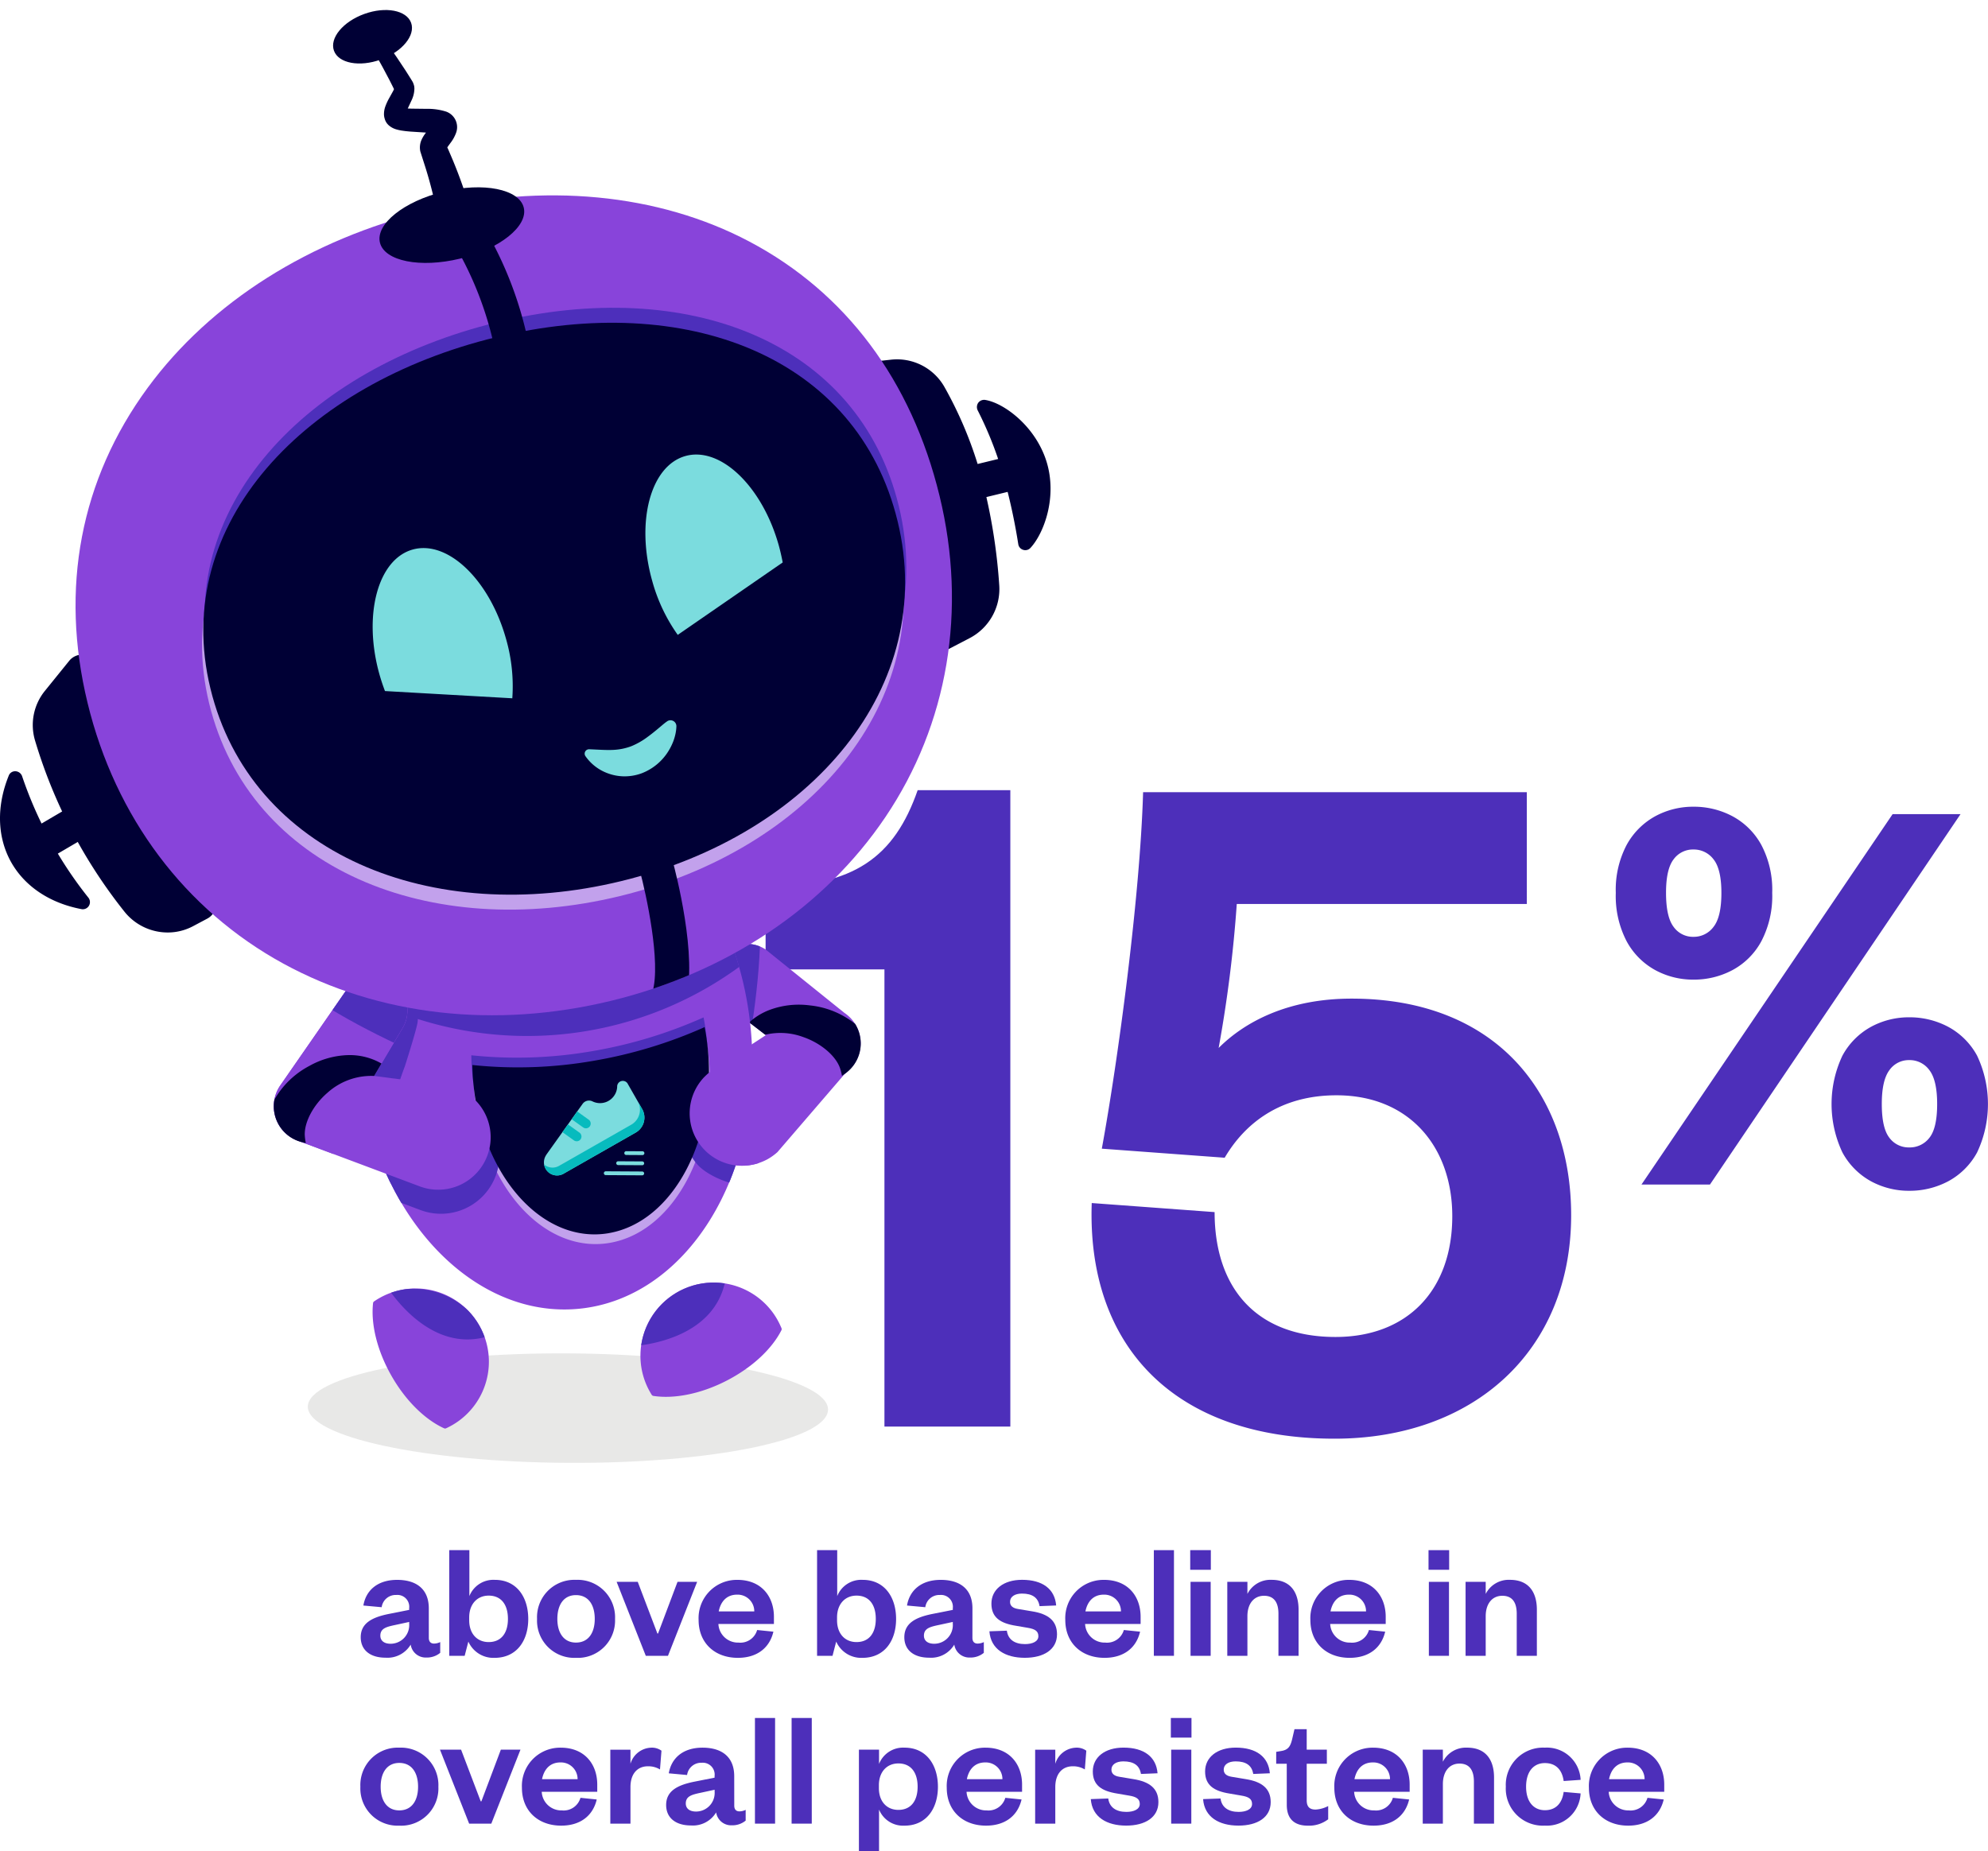 <svg xmlns="http://www.w3.org/2000/svg" xmlns:xlink="http://www.w3.org/1999/xlink" width="402.137" height="374.498" viewBox="0 0 402.137 374.498"><defs><clipPath id="a"><path d="M2562.418,263.281a.5.5,0,0,0-.207.345c-.46,4.134.745,9.461,3.688,14.65s6.9,8.957,10.682,10.68a.489.489,0,0,0,.4,0,15.071,15.071,0,0,0,2.75-1.633,14.815,14.815,0,0,0-16.217-24.725C2563.136,262.811,2562.773,263.04,2562.418,263.281Z" fill="none"/></clipPath><clipPath id="b"><path d="M2618.573,282.18a.5.5,0,0,0,.336.223c4.109.634,9.483-.345,14.791-3.07s9.238-6.513,11.119-10.222a.486.486,0,0,0,.014-.4,15.169,15.169,0,0,0-1.513-2.815,14.814,14.814,0,0,0-25.385,15.161Q2618.235,281.637,2618.573,282.18Z" fill="none"/></clipPath><clipPath id="c"><path d="M2641.65,192.1l15.878,12.78a7.464,7.464,0,0,1,.21,12.294l-.912.645-16.642,17.493a10.6,10.6,0,0,1-14.777-2.52l0,0a10.6,10.6,0,0,1,2.52-14.777l0,0a11.323,11.323,0,0,1,1.9-1.075l19.426-11.945,2.749,12.4-18.341-14.129a6.866,6.866,0,0,1,7.989-11.159Z" fill="none"/></clipPath><clipPath id="d"><path d="M2559.217,215.693c.088,1,.2,2.009.345,2.979a66.272,66.272,0,0,0,6.034,20.385c.1.2.2.393.3.569,8.084,16.248,22.405,26.572,37.714,25.211,21.935-1.952,37.626-27.118,35.04-56.211s-22.475-51.093-44.413-49.141c-17.057,1.516-30.3,17.06-34.137,37.564A67.067,67.067,0,0,0,2559.217,215.693Z" fill="none"/></clipPath><clipPath id="e"><ellipse cx="39.87" cy="52.88" rx="39.87" ry="52.88" transform="translate(2554.527 162.979) rotate(-5.106)" fill="none"/></clipPath><clipPath id="f"><path d="M2556.652,200.54l-13.193,19.026a7.466,7.466,0,0,0,4.349,11.5l1.086.26,25.1,8.816a10.6,10.6,0,0,0,12.8-7.805l0-.006a10.606,10.606,0,0,0-7.811-12.8,11.227,11.227,0,0,0-2.167-.292l-25.637-2.631,5.2,11.258,11.814-19.912a6.863,6.863,0,0,0-11.541-7.415Z" fill="none"/></clipPath><clipPath id="g"><path d="M2504.466,142.23c5.619,23.106,19.681,41.833,39.6,52.717,19.317,10.556,42.865,13.224,66.317,7.517s43.143-18.891,55.453-37.142c12.689-18.817,16.585-41.909,10.964-65.016-5.682-23.358-18.987-41.14-38.472-51.438-18.438-9.741-41.575-11.953-65.14-6.219-23.78,5.783-43.87,18.5-56.57,35.807C2503.024,96.982,2498.824,119.033,2504.466,142.23Z" fill="none"/></clipPath></defs><g transform="translate(-2486.748 -0.001)"><path d="M2641.615,179.415c17.929,0,26.077-6.111,30.763-19.558h18.743V288.609h-25.466v-92.49h-24.04Z" fill="#4d2fba"/><path d="M2795.6,182.878h-58.675a264.468,264.468,0,0,1-3.667,29.133c5.3-5.3,14.056-9.982,26.892-9.982,29.54,0,44.414,19.556,44.414,43.8,0,27.5-19.763,45.228-47.877,45.228-32.392,0-50.113-18.743-49.1-47.672l24.854,1.833c0,15.484,8.559,25.262,24.448,25.262,14.463,0,23.629-9.37,23.629-24.447,0-13.855-8.555-24.447-23.426-24.447-11.408,0-18.54,5.7-22.614,12.632l-24.852-1.833c3.256-17.725,7.74-50.931,8.351-72.117h77.62Z" fill="#4d2fba"/><path d="M2829.3,198.187a16,16,0,0,1-7.738-1.935,14.513,14.513,0,0,1-5.775-5.828,19.792,19.792,0,0,1-2.193-9.786,19.476,19.476,0,0,1,2.193-9.7,14.583,14.583,0,0,1,5.775-5.8,16.04,16.04,0,0,1,7.738-1.932,16.605,16.605,0,0,1,7.908,1.932,14.429,14.429,0,0,1,5.827,5.8,19.4,19.4,0,0,1,2.2,9.7,19.719,19.719,0,0,1-2.2,9.786,14.363,14.363,0,0,1-5.827,5.828A16.562,16.562,0,0,1,2829.3,198.187Zm-10.508,41.451,50.8-74.935h13.74l-50.689,74.935Zm10.508-50.111a4.952,4.952,0,0,0,4.068-2.02q1.589-2.019,1.587-6.869,0-4.791-1.587-6.785a4.984,4.984,0,0,0-4.068-1.992,4.822,4.822,0,0,0-4.014,1.992q-1.533,1.99-1.529,6.785,0,4.848,1.529,6.869a4.791,4.791,0,0,0,4.014,2.02Zm43.641,51.379a16.01,16.01,0,0,1-7.735-1.932,14.5,14.5,0,0,1-5.772-5.831,22.925,22.925,0,0,1,0-19.569,14.514,14.514,0,0,1,5.772-5.831,16.019,16.019,0,0,1,7.735-1.935,16.588,16.588,0,0,1,7.91,1.935,14.427,14.427,0,0,1,5.831,5.831,22.932,22.932,0,0,1,0,19.569,14.421,14.421,0,0,1-5.831,5.831A16.565,16.565,0,0,1,2872.938,240.906Zm0-8.773a4.982,4.982,0,0,0,4.1-1.961q1.56-1.965,1.559-6.816,0-4.791-1.559-6.841a4.913,4.913,0,0,0-4.1-2.048,4.779,4.779,0,0,0-4.009,2.048q-1.534,2.055-1.53,6.841,0,4.851,1.53,6.816a4.843,4.843,0,0,0,4.009,1.96Z" fill="#4d2fba"/><path d="M2573.49,331.354c0,.781.406,1.154,1.052,1.154a2.943,2.943,0,0,0,1.253-.3v2.173a4.213,4.213,0,0,1-2.814.951,3.064,3.064,0,0,1-3.157-2.614,5.47,5.47,0,0,1-5.09,2.645c-3.124,0-5.019-1.562-5.019-4.139,0-2.849,2.306-4.037,5.7-4.716l4.1-.815v-.34a2.394,2.394,0,0,0-2.079-2.672,2.426,2.426,0,0,0-.532-.007,2.858,2.858,0,0,0-2.951,2.476l-3.7-.339c.508-3.053,2.852-5.192,6.821-5.192,3.868,0,6.413,1.833,6.413,5.769Zm-3.971-3.222-2.815.611c-1.765.373-3.019.679-3.019,2.17,0,1.019.778,1.63,2.069,1.63a3.767,3.767,0,0,0,3.774-3.761c0-.092,0-.184-.009-.276Z" fill="#4d2fba"/><path d="M2580.742,334.984h-3.121V313.609h4.073v9.3a5.224,5.224,0,0,1,5.157-3.293c4.41,0,6.753,3.5,6.753,7.908s-2.343,7.871-6.822,7.871a5.532,5.532,0,0,1-5.293-3.291Zm.917-7.192c0,2.747,1.63,4.411,3.936,4.411,2.581,0,3.9-1.867,3.9-4.682,0-2.852-1.324-4.716-3.9-4.716-2.3,0-3.936,1.7-3.936,4.411Z" fill="#4d2fba"/><path d="M2603.255,335.392a7.532,7.532,0,0,1-7.871-7.181q-.016-.345,0-.69a7.562,7.562,0,0,1,7.2-7.906q.333-.015.668,0a7.574,7.574,0,0,1,7.908,7.223c.01.228.01.457,0,.685a7.544,7.544,0,0,1-7.2,7.873C2603.728,335.4,2603.491,335.4,2603.255,335.392Zm0-3.087c2.512,0,3.8-1.969,3.8-4.784,0-2.852-1.291-4.818-3.8-4.818-2.476,0-3.765,1.966-3.765,4.818,0,2.815,1.292,4.784,3.765,4.784Z" fill="#4d2fba"/><path d="M2617.381,334.984l-5.9-14.964h4.274l3.973,10.451h.132l3.938-10.451h3.969l-5.9,14.964Z" fill="#4d2fba"/><path d="M2643.193,330.1c-.778,3.327-3.355,5.293-7.192,5.293-4.612,0-7.938-2.951-7.938-7.667a7.74,7.74,0,0,1,7.361-8.1c.158-.008.317-.011.475-.009,4.885,0,7.4,3.392,7.4,7.466v1.46h-11.232a3.96,3.96,0,0,0,4.071,3.766,3.534,3.534,0,0,0,3.767-2.546Zm-3.867-4.1a3.369,3.369,0,0,0-3.346-3.393h-.111c-2.24,0-3.361,1.525-3.735,3.392Z" fill="#4d2fba"/><path d="M2655.152,334.984h-3.124V313.609h4.073v9.3a5.227,5.227,0,0,1,5.158-3.293c4.41,0,6.753,3.5,6.753,7.908s-2.343,7.871-6.821,7.871a5.535,5.535,0,0,1-5.294-3.291Zm.916-7.192c0,2.747,1.627,4.411,3.936,4.411,2.58,0,3.9-1.867,3.9-4.682,0-2.852-1.324-4.716-3.9-4.716-2.309,0-3.936,1.7-3.936,4.411Z" fill="#4d2fba"/><path d="M2683.451,331.354c0,.781.405,1.154,1.05,1.154a2.936,2.936,0,0,0,1.257-.3v2.173a4.208,4.208,0,0,1-2.815.951,3.067,3.067,0,0,1-3.158-2.614,5.467,5.467,0,0,1-5.09,2.645c-3.121,0-5.018-1.562-5.018-4.139,0-2.849,2.3-4.037,5.7-4.716l4.108-.815v-.34a2.4,2.4,0,0,0-2.614-2.679,2.859,2.859,0,0,0-2.951,2.476l-3.7-.339c.51-3.053,2.852-5.192,6.822-5.192,3.867,0,6.414,1.833,6.414,5.769Zm-3.969-3.222-2.818.611c-1.765.373-3.021.679-3.021,2.17,0,1.019.78,1.63,2.073,1.63a3.77,3.77,0,0,0,3.775-3.765c0-.091,0-.181-.01-.272Z" fill="#4d2fba"/><path d="M2690.417,329.9c.238,1.8,1.593,2.713,3.664,2.713,1.492,0,2.712-.509,2.712-1.6,0-1.018-.678-1.46-2.172-1.7l-2.374-.408c-3.191-.506-4.953-1.7-4.953-4.479,0-2.849,2.411-4.818,6.209-4.818,4.14,0,6.618,1.867,6.887,5.192l-3.359.136c-.271-1.7-1.422-2.544-3.562-2.544-1.459,0-2.408.645-2.408,1.664,0,.812.542,1.287,1.628,1.457l2.848.475c3.159.509,5.025,1.833,5.025,4.648,0,3.056-2.648,4.75-6.516,4.75-3.9,0-6.889-1.7-7.16-5.361Z" fill="#4d2fba"/><path d="M2717.367,330.1c-.777,3.327-3.356,5.293-7.191,5.293-4.614,0-7.939-2.951-7.939-7.667a7.74,7.74,0,0,1,7.361-8.1c.158-.008.317-.011.475-.009,4.889,0,7.4,3.392,7.4,7.466v1.46h-11.23a3.958,3.958,0,0,0,4.072,3.766,3.532,3.532,0,0,0,3.765-2.546Zm-3.867-4.1a3.371,3.371,0,0,0-3.348-3.393h-.112c-2.241,0-3.358,1.525-3.731,3.392Z" fill="#4d2fba"/><path d="M2724.22,313.609v21.375h-4.07V313.609Z" fill="#4d2fba"/><path d="M2727.507,313.609h4.172v3.969h-4.172Zm4.139,6.411v14.964h-4.072V320.02Z" fill="#4d2fba"/><path d="M2739.078,334.984h-4.072V320.02h4.072v2.444a5.216,5.216,0,0,1,4.889-2.852c4,0,5.46,2.716,5.46,6.041v9.331h-4.073v-8.516c0-2.306-.915-3.63-2.916-3.63-2.071,0-3.362,1.63-3.362,4.139Z" fill="#4d2fba"/><path d="M2766.946,330.1c-.781,3.327-3.358,5.293-7.192,5.293-4.614,0-7.941-2.951-7.941-7.667a7.743,7.743,0,0,1,7.365-8.1c.158-.007.316-.01.474-.008,4.886,0,7.4,3.392,7.4,7.466v1.46H2755.82a3.957,3.957,0,0,0,4.074,3.766,3.536,3.536,0,0,0,3.766-2.546Zm-3.872-4.1a3.365,3.365,0,0,0-3.338-3.393h-.119c-2.241,0-3.361,1.525-3.733,3.392Z" fill="#4d2fba"/><path d="M2775.713,313.609h4.174v3.969h-4.174Zm4.139,6.411v14.964h-4.071V320.02Z" fill="#4d2fba"/><path d="M2787.28,334.984h-4.072V320.02h4.072v2.444a5.215,5.215,0,0,1,4.888-2.852c4,0,5.461,2.716,5.461,6.041v9.331h-4.072v-8.516c0-2.306-.915-3.63-2.917-3.63-2.071,0-3.361,1.63-3.361,4.139Z" fill="#4d2fba"/><path d="M2567.516,369.342a7.535,7.535,0,0,1-7.871-7.185q-.016-.342,0-.686a7.564,7.564,0,0,1,7.207-7.906c.221-.01.442-.011.664,0a7.574,7.574,0,0,1,7.908,7.223c.01.228.01.457,0,.685a7.544,7.544,0,0,1-7.2,7.873C2567.989,369.355,2567.752,369.354,2567.516,369.342Zm0-3.087c2.513,0,3.8-1.969,3.8-4.784,0-2.852-1.29-4.818-3.8-4.818-2.476,0-3.766,1.966-3.766,4.818,0,2.815,1.29,4.784,3.766,4.784Z" fill="#4d2fba"/><path d="M2581.646,368.935l-5.9-14.964h4.272l3.972,10.451h.135l3.936-10.451h3.969l-5.9,14.964Z" fill="#4d2fba"/><path d="M2607.457,364.048c-.781,3.327-3.358,5.293-7.191,5.293-4.615,0-7.942-2.951-7.942-7.667a7.74,7.74,0,0,1,7.361-8.1c.159-.008.317-.011.476-.009,4.887,0,7.4,3.392,7.4,7.467v1.46H2596.33a3.958,3.958,0,0,0,4.071,3.766,3.532,3.532,0,0,0,3.765-2.547Zm-3.872-4.105a3.367,3.367,0,0,0-3.342-3.393h-.114c-2.242,0-3.362,1.525-3.736,3.392Z" fill="#4d2fba"/><path d="M2620.252,357.974a4.564,4.564,0,0,0-2.444-.642c-2.1,0-3.528,1.491-3.528,4.207v7.4h-4.074V353.975h4.074v2.852a4.532,4.532,0,0,1,4.173-3.259,3.3,3.3,0,0,1,2.1.611Z" fill="#4d2fba"/><path d="M2635.276,365.3c0,.781.4,1.154,1.053,1.154a2.957,2.957,0,0,0,1.254-.306v2.173a4.233,4.233,0,0,1-2.816.951,3.064,3.064,0,0,1-3.158-2.614,5.471,5.471,0,0,1-5.089,2.645c-3.124,0-5.023-1.562-5.023-4.139,0-2.849,2.309-4.037,5.7-4.716l4.1-.815V359.3a2.4,2.4,0,0,0-2.614-2.679,2.864,2.864,0,0,0-2.951,2.476l-3.7-.34c.509-3.053,2.852-5.192,6.821-5.192,3.867,0,6.414,1.833,6.414,5.769Zm-3.972-3.222-2.816.611c-1.765.373-3.018.679-3.018,2.17,0,1.019.778,1.63,2.068,1.63a3.767,3.767,0,0,0,3.775-3.76c0-.092,0-.184-.009-.277Z" fill="#4d2fba"/><path d="M2643.535,347.56v21.375h-4.074V347.56Z" fill="#4d2fba"/><path d="M2650.954,347.56v21.375h-4.078V347.56Z" fill="#4d2fba"/><path d="M2664.563,374.5h-4.071V353.97h4.071v2.886a5.228,5.228,0,0,1,5.157-3.293c4.411,0,6.754,3.5,6.754,7.908s-2.343,7.871-6.754,7.871a5.247,5.247,0,0,1-5.157-3.257Zm-.032-12.757c0,2.747,1.629,4.411,3.936,4.411,2.58,0,3.9-1.867,3.9-4.682,0-2.852-1.324-4.716-3.9-4.716-2.306,0-3.936,1.7-3.936,4.411Z" fill="#4d2fba"/><path d="M2693.392,364.048c-.781,3.327-3.358,5.293-7.191,5.293-4.616,0-7.943-2.951-7.943-7.667a7.741,7.741,0,0,1,7.363-8.1c.158-.008.316-.011.473-.009,4.889,0,7.4,3.392,7.4,7.467v1.46h-11.229a3.958,3.958,0,0,0,4.071,3.766,3.541,3.541,0,0,0,3.769-2.547Zm-3.871-4.105a3.369,3.369,0,0,0-3.343-3.393h-.115c-2.24,0-3.361,1.525-3.735,3.392Z" fill="#4d2fba"/><path d="M2706.189,357.974a4.579,4.579,0,0,0-2.445-.642c-2.1,0-3.529,1.491-3.529,4.207v7.4h-4.074V353.975h4.074v2.852a4.532,4.532,0,0,1,4.173-3.259,3.3,3.3,0,0,1,2.1.611Z" fill="#4d2fba"/><path d="M2710.927,363.847c.238,1.8,1.594,2.713,3.665,2.713,1.491,0,2.712-.51,2.712-1.6,0-1.019-.679-1.46-2.173-1.7l-2.373-.408c-3.192-.506-4.954-1.695-4.954-4.479,0-2.849,2.41-4.818,6.209-4.818,4.143,0,6.618,1.867,6.887,5.192l-3.358.136c-.272-1.7-1.424-2.544-3.562-2.544-1.46,0-2.411.645-2.411,1.664,0,.812.543,1.287,1.63,1.457l2.849.475c3.158.509,5.025,1.833,5.025,4.649,0,3.055-2.648,4.75-6.516,4.75-3.9,0-6.889-1.7-7.161-5.361Z" fill="#4d2fba"/><path d="M2723.59,347.56h4.174v3.969h-4.174Zm4.14,6.411v14.964h-4.071V353.971Z" fill="#4d2fba"/><path d="M2733.638,363.847c.238,1.8,1.6,2.713,3.665,2.713,1.491,0,2.713-.51,2.713-1.6,0-1.019-.677-1.46-2.173-1.7l-2.37-.408c-3.192-.506-4.955-1.695-4.955-4.479,0-2.849,2.408-4.818,6.208-4.818,4.139,0,6.618,1.867,6.889,5.192l-3.36.136c-.271-1.7-1.424-2.544-3.563-2.544-1.458,0-2.408.645-2.408,1.664,0,.812.542,1.287,1.628,1.457l2.852.475c3.155.509,5.023,1.833,5.023,4.649,0,3.055-2.646,4.75-6.517,4.75-3.9,0-6.885-1.7-7.16-5.361Z" fill="#4d2fba"/><path d="M2747.035,356.822H2744.9v-2.41l1.016-.17c1.459-.235,1.867-.985,2.207-2.374l.475-2.037h2.475v4.139h4.074v2.852h-4.074v7.4c0,1.29.576,1.867,1.8,1.867a6.262,6.262,0,0,0,2.544-.713v2.679a6.4,6.4,0,0,1-4.136,1.29c-2.309,0-4.24-1.016-4.24-4.207Z" fill="#4d2fba"/><path d="M2771.792,364.048c-.782,3.327-3.358,5.293-7.192,5.293-4.615,0-7.941-2.951-7.941-7.667a7.74,7.74,0,0,1,7.361-8.1q.237-.012.476-.009c4.888,0,7.4,3.392,7.4,7.467v1.46h-11.232a3.959,3.959,0,0,0,4.072,3.766,3.53,3.53,0,0,0,3.764-2.547Zm-3.871-4.105a3.369,3.369,0,0,0-3.344-3.393h-.114c-2.24,0-3.361,1.525-3.733,3.392Z" fill="#4d2fba"/><path d="M2778.616,368.934h-4.074V353.97h4.074v2.444a5.211,5.211,0,0,1,4.885-2.852c4,0,5.465,2.716,5.465,6.04v9.331h-4.074v-8.516c0-2.306-.915-3.63-2.917-3.63-2.069,0-3.358,1.629-3.358,4.139Z" fill="#4d2fba"/><path d="M2799.259,353.563a6.827,6.827,0,0,1,7.217,6.413c0,.034,0,.069,0,.1l-3.427.237c-.3-2.241-1.559-3.63-3.8-3.63s-3.8,1.664-3.8,4.784c0,3.087,1.562,4.75,3.8,4.75s3.493-1.426,3.8-3.7l3.427.305a6.824,6.824,0,0,1-7.116,6.519l-.106-.006a7.5,7.5,0,0,1-7.906-7.083,7.07,7.07,0,0,1,0-.788,7.534,7.534,0,0,1,7.146-7.9A7.448,7.448,0,0,1,2799.259,353.563Z" fill="#4d2fba"/><path d="M2823.288,364.048c-.781,3.327-3.358,5.293-7.192,5.293-4.614,0-7.941-2.951-7.941-7.667a7.743,7.743,0,0,1,7.365-8.1c.158-.007.316-.01.474-.008,4.883,0,7.4,3.392,7.4,7.467v1.46h-11.233a3.959,3.959,0,0,0,4.073,3.766,3.534,3.534,0,0,0,3.767-2.547Zm-3.868-4.105a3.371,3.371,0,0,0-3.347-3.393h-.112c-2.241,0-3.361,1.525-3.732,3.392Z" fill="#4d2fba"/><g opacity="0.7"><ellipse cx="11.074" cy="52.615" rx="11.074" ry="52.615" transform="translate(2548.953 295.645) rotate(-89.673)" fill="#dededd"/></g><path d="M2562.418,263.281a.5.5,0,0,0-.207.345c-.46,4.134.745,9.461,3.688,14.65s6.9,8.957,10.682,10.68a.489.489,0,0,0,.4,0,15.071,15.071,0,0,0,2.75-1.633,14.815,14.815,0,0,0-16.217-24.725C2563.136,262.811,2562.773,263.04,2562.418,263.281Z" fill="#8844da"/><g clip-path="url(#a)"><path d="M2565.79,261.43c3.024,4.128,10.024,11.614,19.333,9.011a16,16,0,0,0-17.171-9.523A15.269,15.269,0,0,0,2565.79,261.43Z" fill="#4d2fbb"/></g><path d="M2618.573,282.18a.5.5,0,0,0,.336.223c4.109.634,9.483-.345,14.791-3.07s9.238-6.513,11.119-10.222a.486.486,0,0,0,.014-.4,15.169,15.169,0,0,0-1.513-2.815,14.814,14.814,0,0,0-25.385,15.161Q2618.235,281.637,2618.573,282.18Z" fill="#8844da"/><g clip-path="url(#b)"><path d="M2616.138,272.2c5.073-.659,15.007-3.174,17.219-12.584-7.8-1.157-14.186,3.616-16.624,10.443A14.967,14.967,0,0,0,2616.138,272.2Z" fill="#4d2fbb"/></g><path d="M2633.665,203.265l18.341,14.129-3.434-12.5-16.882,11.071a10.615,10.615,0,0,0,10.355,18.533l0,0a11.29,11.29,0,0,0,1.96-1.409l13.532-15.725.875-.792a7.431,7.431,0,0,0,.5-10.494,7.893,7.893,0,0,0-1.392-1.194l-15.878-12.78a6.863,6.863,0,0,0-9.512,1.924l0,0A6.887,6.887,0,0,0,2633.665,203.265Z" fill="#8844da"/><g clip-path="url(#c)"><path d="M2638.9,207.141c1.686-11.215,2.7-24.889-.119-34.171l-11.636,32.061" fill="#4d2fbb"/><path d="M2638.128,210.674a13.225,13.225,0,0,1,11.11-.866c3.448,1.185,6.524,3.706,7.427,6.272a10.863,10.863,0,0,1-1.033,9.088c-1.686,3.064-1.041,5.76-4.433,7.93l2.108,5.372a21.215,21.215,0,0,0,12.827-8.946,18.887,18.887,0,0,0,3-8c.373-2.962-3.534-6.071-4.838-8.875a17.558,17.558,0,0,0-13.7-9.246,16.971,16.971,0,0,0-7.975.837,12.87,12.87,0,0,0-6.176,4.7Z" fill="#000035"/></g><path d="M2559.218,215.654c.087,1,.2,2.012.348,2.982a66.2,66.2,0,0,0,6.034,20.384c.1.2.2.391.294.569,8.086,16.245,22.405,26.569,37.714,25.208,21.937-1.952,37.629-27.118,35.04-56.211s-22.475-51.093-44.41-49.141c-17.057,1.516-30.306,17.06-34.137,37.564A67,67,0,0,0,2559.218,215.654Z" fill="#8844da"/><path d="M2609.653,247.51c13.063-2.23,22.023-19.14,20.011-37.764q-.216-2.007-.6-3.918a93.388,93.388,0,0,1-22.531,6.83,88.845,88.845,0,0,1-24.445.835c.015,1.432.1,2.869.261,4.326,2.014,18.625,14.24,31.922,27.3,29.693" fill="#4d2fbb"/><path d="M2610.078,251.443c13.065-2.227,22.023-19.14,20.01-37.764-.144-1.338-.339-2.642-.6-3.918a93.385,93.385,0,0,1-22.532,6.83,88.924,88.924,0,0,1-24.445.838,42.574,42.574,0,0,0,.263,4.323c2.012,18.628,14.237,31.922,27.3,29.693" fill="#c2a1ec"/><g clip-path="url(#d)"><path d="M2638.811,214.225c-1,7.042,4.23,12.542-3.22,25.347-2.376-.43-6.037-2.031-7.76-3.972a11.23,11.23,0,0,1,.925-15.855h0a11.522,11.522,0,0,1,1.881-1.35Z" fill="#4d2fbb"/><path d="M2552.348,237.51l19.471,7.3a11.82,11.82,0,0,0,8.3-22.135,12.4,12.4,0,0,0-2.608-.654l-15.962-2.1" fill="#4d2fbb"/></g><path d="M2609.866,249.477c13.065-2.229,22.023-19.14,20.011-37.767-.145-1.338-.343-2.64-.6-3.916a93.49,93.49,0,0,1-22.531,6.827,88.924,88.924,0,0,1-24.445.838,42.416,42.416,0,0,0,.263,4.323c2.011,18.627,14.237,31.925,27.3,29.7" fill="#000035"/><g clip-path="url(#e)"><path d="M2517.707,133.072c2.1,23.584,11.781,44.232,27.277,58.135a72.863,72.863,0,0,0,105.62-9.4c12.791-16.415,18.685-38.452,16.585-62.033-2.12-23.842-11.275-43.443-26.469-56.7-14.377-12.539-33.559-18.447-54-16.63-20.626,1.836-38.942,11.071-51.568,26C2521.632,88.433,2515.6,109.392,2517.707,133.072Z" fill="#4d2fbb"/><path d="M2558.4,219.275c-.292,9.206-.875,16.189,3.078,25.952.1.249.153.515.232.747l.493-3.621a151.97,151.97,0,0,1,3.316-16.627c.357-1.335.736-2.7,1.117-4.029l.638-2,.31-1.01.331-.962c.233-.636.449-1.3.707-1.941,0,0,2.119-6.561,2.574-8.816a6.138,6.138,0,0,0-2.329-5.834,5.71,5.71,0,0,0-6.294-.546A85.1,85.1,0,0,0,2558.4,219.275Z" fill="#4d2fbb"/></g><path d="M2630.962,216.429l8.98-5.772c-.492,7.274,7.257,13.954.258,24.648a10.607,10.607,0,0,1-10.926-17.48l.005,0A11,11,0,0,1,2630.962,216.429Z" fill="#8844da"/><path d="M2597.265,233.6l7.339-10.287a1.59,1.59,0,0,1,2-.492,3.468,3.468,0,0,0,4.638-1.6l0,0a3.432,3.432,0,0,0,.348-1.347,1.144,1.144,0,0,1,2.141-.617v.014l2.915,5.1a3.487,3.487,0,0,1-1.3,4.753l-14.613,8.335a2.65,2.65,0,0,1-3.612-1h0a2.649,2.649,0,0,1,.147-2.841Z" fill="#7bdcde"/><path d="M2599.831,235.863l14.614-8.332a3.492,3.492,0,0,0,1.3-4.745l.9,1.584a3.487,3.487,0,0,1-1.3,4.753l-14.612,8.335a2.653,2.653,0,0,1-3.616-.993,2.728,2.728,0,0,1-.308-.877A2.646,2.646,0,0,0,2599.831,235.863Z" fill="#07bbbe"/><path d="M2603.509,224.854l-1.123,1.57h0l2.325,1.664a.964.964,0,0,0,1.346-.225h0a.961.961,0,0,0-.221-1.342l0,0h0l-2.329-1.664h0Z" fill="#07bbbe"/><path d="M2601.639,227.477l-1.12,1.57h0l2.325,1.661a.965.965,0,0,0,1.347-.224h0a.968.968,0,0,0-.224-1.346Z" fill="#07bbbe"/><path d="M2616.676,233.681l-3.229-.02a.385.385,0,0,1-.413-.355v0a.387.387,0,0,1,.359-.413h0a.174.174,0,0,1,.056,0l3.231.017a.388.388,0,0,1,.054.775h0A.261.261,0,0,1,2616.676,233.681Z" fill="#7bdcde"/><path d="M2616.664,235.733l-4.876-.028a.387.387,0,0,1-.386-.388v0a.384.384,0,0,1,.385-.385h0l4.875.028a.388.388,0,1,1,0,.776Z" fill="#7bdcde"/><path d="M2609.283,236.961l7.373.042a.388.388,0,0,1,0,.776l-7.374-.042a.389.389,0,0,1-.387-.389h0A.39.39,0,0,1,2609.283,236.961Z" fill="#7bdcde"/><path d="M2659.2,73.623l16.337,59.3,7.42-3.859a11.208,11.208,0,0,0,5.928-10.55,114.807,114.807,0,0,0-3.09-19.986,80.009,80.009,0,0,0-8.029-20.285,11.026,11.026,0,0,0-10.777-5.477Z" fill="#000035"/><path d="M2684.508,83a74.1,74.1,0,0,1,5.625,14.789,120.073,120.073,0,0,1,2.592,12.287,1.415,1.415,0,0,0,.984,1.157,1.461,1.461,0,0,0,.43.071,1.411,1.411,0,0,0,1.063-.467c2.7-2.92,5.472-10.259,3.234-17.471-2.258-7.209-8.663-11.871-12.406-12.457a1.479,1.479,0,0,0-1.4.577A1.514,1.514,0,0,0,2684.508,83Z" fill="#000035"/><path d="M2679.9,102.007a3.607,3.607,0,0,0,.841-.1l13.286-3.234a3.459,3.459,0,1,0-1.634-6.722l-13.29,3.231a3.462,3.462,0,0,0,.8,6.825Z" fill="#000035"/><path d="M2493.845,149.846a102.692,102.692,0,0,0,18.122,34.647,11.208,11.208,0,0,0,8.64,4.156,10.908,10.908,0,0,0,5.2-1.279l2.852-1.516a3.362,3.362,0,0,0,1.779-3.353c-.792-7.472-3.536-16.6-7.528-25.089-4.816-10.225-11.149-19.038-17.394-24.2a3.368,3.368,0,0,0-4.762.47l-4.886,6.04A10.972,10.972,0,0,0,2493.845,149.846Z" fill="#000035"/><path d="M2488.92,174.277c2.746,4.98,7.828,8.417,14.318,9.648a1,1,0,0,0,.272.025,1.445,1.445,0,0,0,1.122-2.34,81.089,81.089,0,0,1-13.42-24.6,1.488,1.488,0,0,0-1.327-.979,1.378,1.378,0,0,0-1.38.917C2486.028,163.092,2486.174,169.252,2488.92,174.277Z" fill="#000035"/><path d="M2492.968,175.343a3.432,3.432,0,0,0,1.765-.475l16.362-9.583a3.457,3.457,0,0,0,1.239-4.731l0-.005a3.466,3.466,0,0,0-4.733-1.236L2491.24,168.9a3.46,3.46,0,0,0,1.728,6.447Z" fill="#000035"/><path d="M2556.655,200.54l-13.193,19.026a7.424,7.424,0,0,0,3.462,11.175l1.139.427,23.6,8.847a10.614,10.614,0,1,0,7.45-19.878,11.17,11.17,0,0,0-2.34-.585l-24.99-3.285,4.6,11.6,11.815-19.912a6.864,6.864,0,0,0-11.543-7.415Z" fill="#8844da"/><path d="M2562.437,217.668l-10.655-1.4,4.6,11.6,11.815-19.912a6.866,6.866,0,0,0-11.547-7.415l-13.193,19.026a7.424,7.424,0,0,0,3.462,11.175l1.139.427,6.114,2.292" fill="#8844da"/><g clip-path="url(#f)"><path d="M2567.036,211.249c-10.261-4.835-22.189-11.591-28.337-19.094l33.119,8.148" fill="#4d2fbb"/><path d="M2564.539,215.543a12.862,12.862,0,0,0-7.475-2.082,16.97,16.97,0,0,0-7.721,2.173,17.553,17.553,0,0,0-9.306,13.654,16.254,16.254,0,0,0,1.958,8.754,18.883,18.883,0,0,0,5.752,6.323,21.2,21.2,0,0,0,15.226,3.568l-.029-5.772a22.8,22.8,0,0,1-10.224-4.445,10.876,10.876,0,0,1-4.321-8.06c-.107-2.716,1.817-6.2,4.58-8.575a13.241,13.241,0,0,1,10.643-3.3Z" fill="#000035"/></g><path d="M2504.466,142.23c5.619,23.106,19.681,41.833,39.6,52.717,19.317,10.556,42.865,13.224,66.317,7.517s43.143-18.891,55.453-37.142c12.689-18.817,16.585-41.909,10.964-65.016-5.682-23.358-18.987-41.14-38.472-51.438-18.438-9.741-41.575-11.953-65.14-6.219-23.78,5.783-43.87,18.5-56.57,35.807C2503.024,96.982,2498.824,119.033,2504.466,142.23Z" fill="#8844da"/><path d="M2529.058,142.3c8.146,33.487,44.716,48.32,83.1,38.981s64.059-39.312,55.911-72.8-42.9-46.558-81.289-37.218S2520.91,108.813,2529.058,142.3Z" fill="#c2a1ec"/><path d="M2529.561,136.24c8.148,33.487,44.719,48.32,83.1,38.981s64.057-39.312,55.911-72.8-42.9-46.558-81.292-37.218S2521.415,102.754,2529.561,136.24Z" fill="#4d2fbb"/><path d="M2529.309,139.273c8.145,33.487,44.716,48.317,83.1,38.981s64.056-39.312,55.911-72.8-42.906-46.558-81.292-37.221S2521.163,105.786,2529.309,139.273Z" fill="#000035"/><path d="M2589.68,71.08a3.466,3.466,0,0,0,3.383-4.279,75.566,75.566,0,0,0-10.216-23.709,3.459,3.459,0,0,0-5.658,3.98l0,0a69.99,69.99,0,0,1,9.148,21.357A3.46,3.46,0,0,0,2589.68,71.08Z" fill="#000035"/><g clip-path="url(#g)"><path d="M2625.379,202.577c2.592-8.836-2.011-26.354-2.546-28.323l-6.677,1.808c1.307,4.829,4.317,18.659,2.587,24.572Z" fill="#000035"/></g><path d="M2623.571,146.957a8.466,8.466,0,0,1-.19,1.528,10.4,10.4,0,0,1-.414,1.426,11.614,11.614,0,0,1-1.417,2.659,10.982,10.982,0,0,1-5.072,3.9,10.052,10.052,0,0,1-3.325.591,9.667,9.667,0,0,1-3.216-.529,9.47,9.47,0,0,1-4.768-3.559.891.891,0,0,1,.236-1.238h0a.891.891,0,0,1,.537-.153h.028c1.865.074,3.438.2,4.83.127a11.853,11.853,0,0,0,3.633-.738,14.815,14.815,0,0,0,3.355-1.921c.582-.419,1.168-.891,1.78-1.392l.928-.778c.309-.26.654-.557.968-.784l.219-.156a1.19,1.19,0,0,1,1.662.273h0A1.2,1.2,0,0,1,2623.571,146.957Z" fill="#7bdcde"/><path d="M2618.672,117.5a34.656,34.656,0,0,0,5.172,10.941l21.23-14.653c-.215-1.143-.478-2.306-.8-3.472-3.355-11.956-11.807-20.042-18.876-18.059S2615.317,105.546,2618.672,117.5Z" fill="#7bdcde"/><path d="M2563.5,136.423c.329,1.166.708,2.294,1.121,3.384l25.758,1.464a34.634,34.634,0,0,0-1.273-12.036c-3.355-11.956-11.814-20.042-18.885-18.056S2560.151,124.465,2563.5,136.423Z" fill="#7bdcde"/><ellipse cx="14.971" cy="6.977" rx="14.971" ry="6.977" transform="translate(2561.953 42.305) rotate(-13.673)" fill="#000035"/><path d="M2561.009,8.267c1.071,1.652,2.1,3.438,3.077,5.209l1.429,2.688.684,1.358.337.685.085.17c.025.051.079.161,0,.02a.653.653,0,0,1-.086-.272.626.626,0,0,1-.031-.133c.02-.252-.093.209-.3.546l-.718,1.29a11.469,11.469,0,0,0-.8,1.732,4.57,4.57,0,0,0-.264,1.409,3.084,3.084,0,0,0,.143,1.05,2.713,2.713,0,0,0,.788,1.3,3.926,3.926,0,0,0,1.614.871,8.441,8.441,0,0,0,1.041.229c.631.1,1.192.153,1.74.2l3.1.2a9.26,9.26,0,0,1,2.227.339c.013-.02-.238.028-.676-.671a1.667,1.667,0,0,1-.178-1.239c.073-.173-.173.232-.464.552-.3.359-.662.764-1.072,1.338a6.618,6.618,0,0,0-.654,1.12,3.789,3.789,0,0,0-.254,2.4l1.035,3.242a87.086,87.086,0,0,1,2.777,11.606,3.45,3.45,0,0,0,6.808-1.121v0c-.021-.11-.043-.218-.072-.325v-.017a93.8,93.8,0,0,0-4.174-12.1l-.625-1.46-.322-.724-.161-.362c-.036-.048-.181-.458-.025.006.1.645-.034.852-.061.9a.674.674,0,0,1,.1-.221c.168-.283.459-.671.79-1.129A7.666,7.666,0,0,0,2579,26.889a3.33,3.33,0,0,0-2.059-4.326,12.276,12.276,0,0,0-3.864-.543L2570,21.983c-.481-.014-.949-.037-1.335-.079a3.965,3.965,0,0,1-.473-.071c-.094,0-.122-.093.232.206.546.611.413.829.446.942-.014.1-.022.014.01-.1a7.066,7.066,0,0,1,.429-1.1l.682-1.466a5.661,5.661,0,0,0,.582-2.388,3.469,3.469,0,0,0-.048-.518,4.089,4.089,0,0,0-.209-.639,1.472,1.472,0,0,0-.167-.326l-.1-.167-.415-.668-.841-1.33-1.738-2.617c-1.192-1.737-2.39-3.415-3.731-5.1a1.438,1.438,0,0,0-2.019-.231l0,0a1.433,1.433,0,0,0-.314,1.9Z" fill="#000035"/><ellipse cx="8.298" cy="4.905" rx="8.298" ry="4.905" transform="translate(2552.633 5.65) rotate(-19.903)" fill="#000035"/></g></svg>